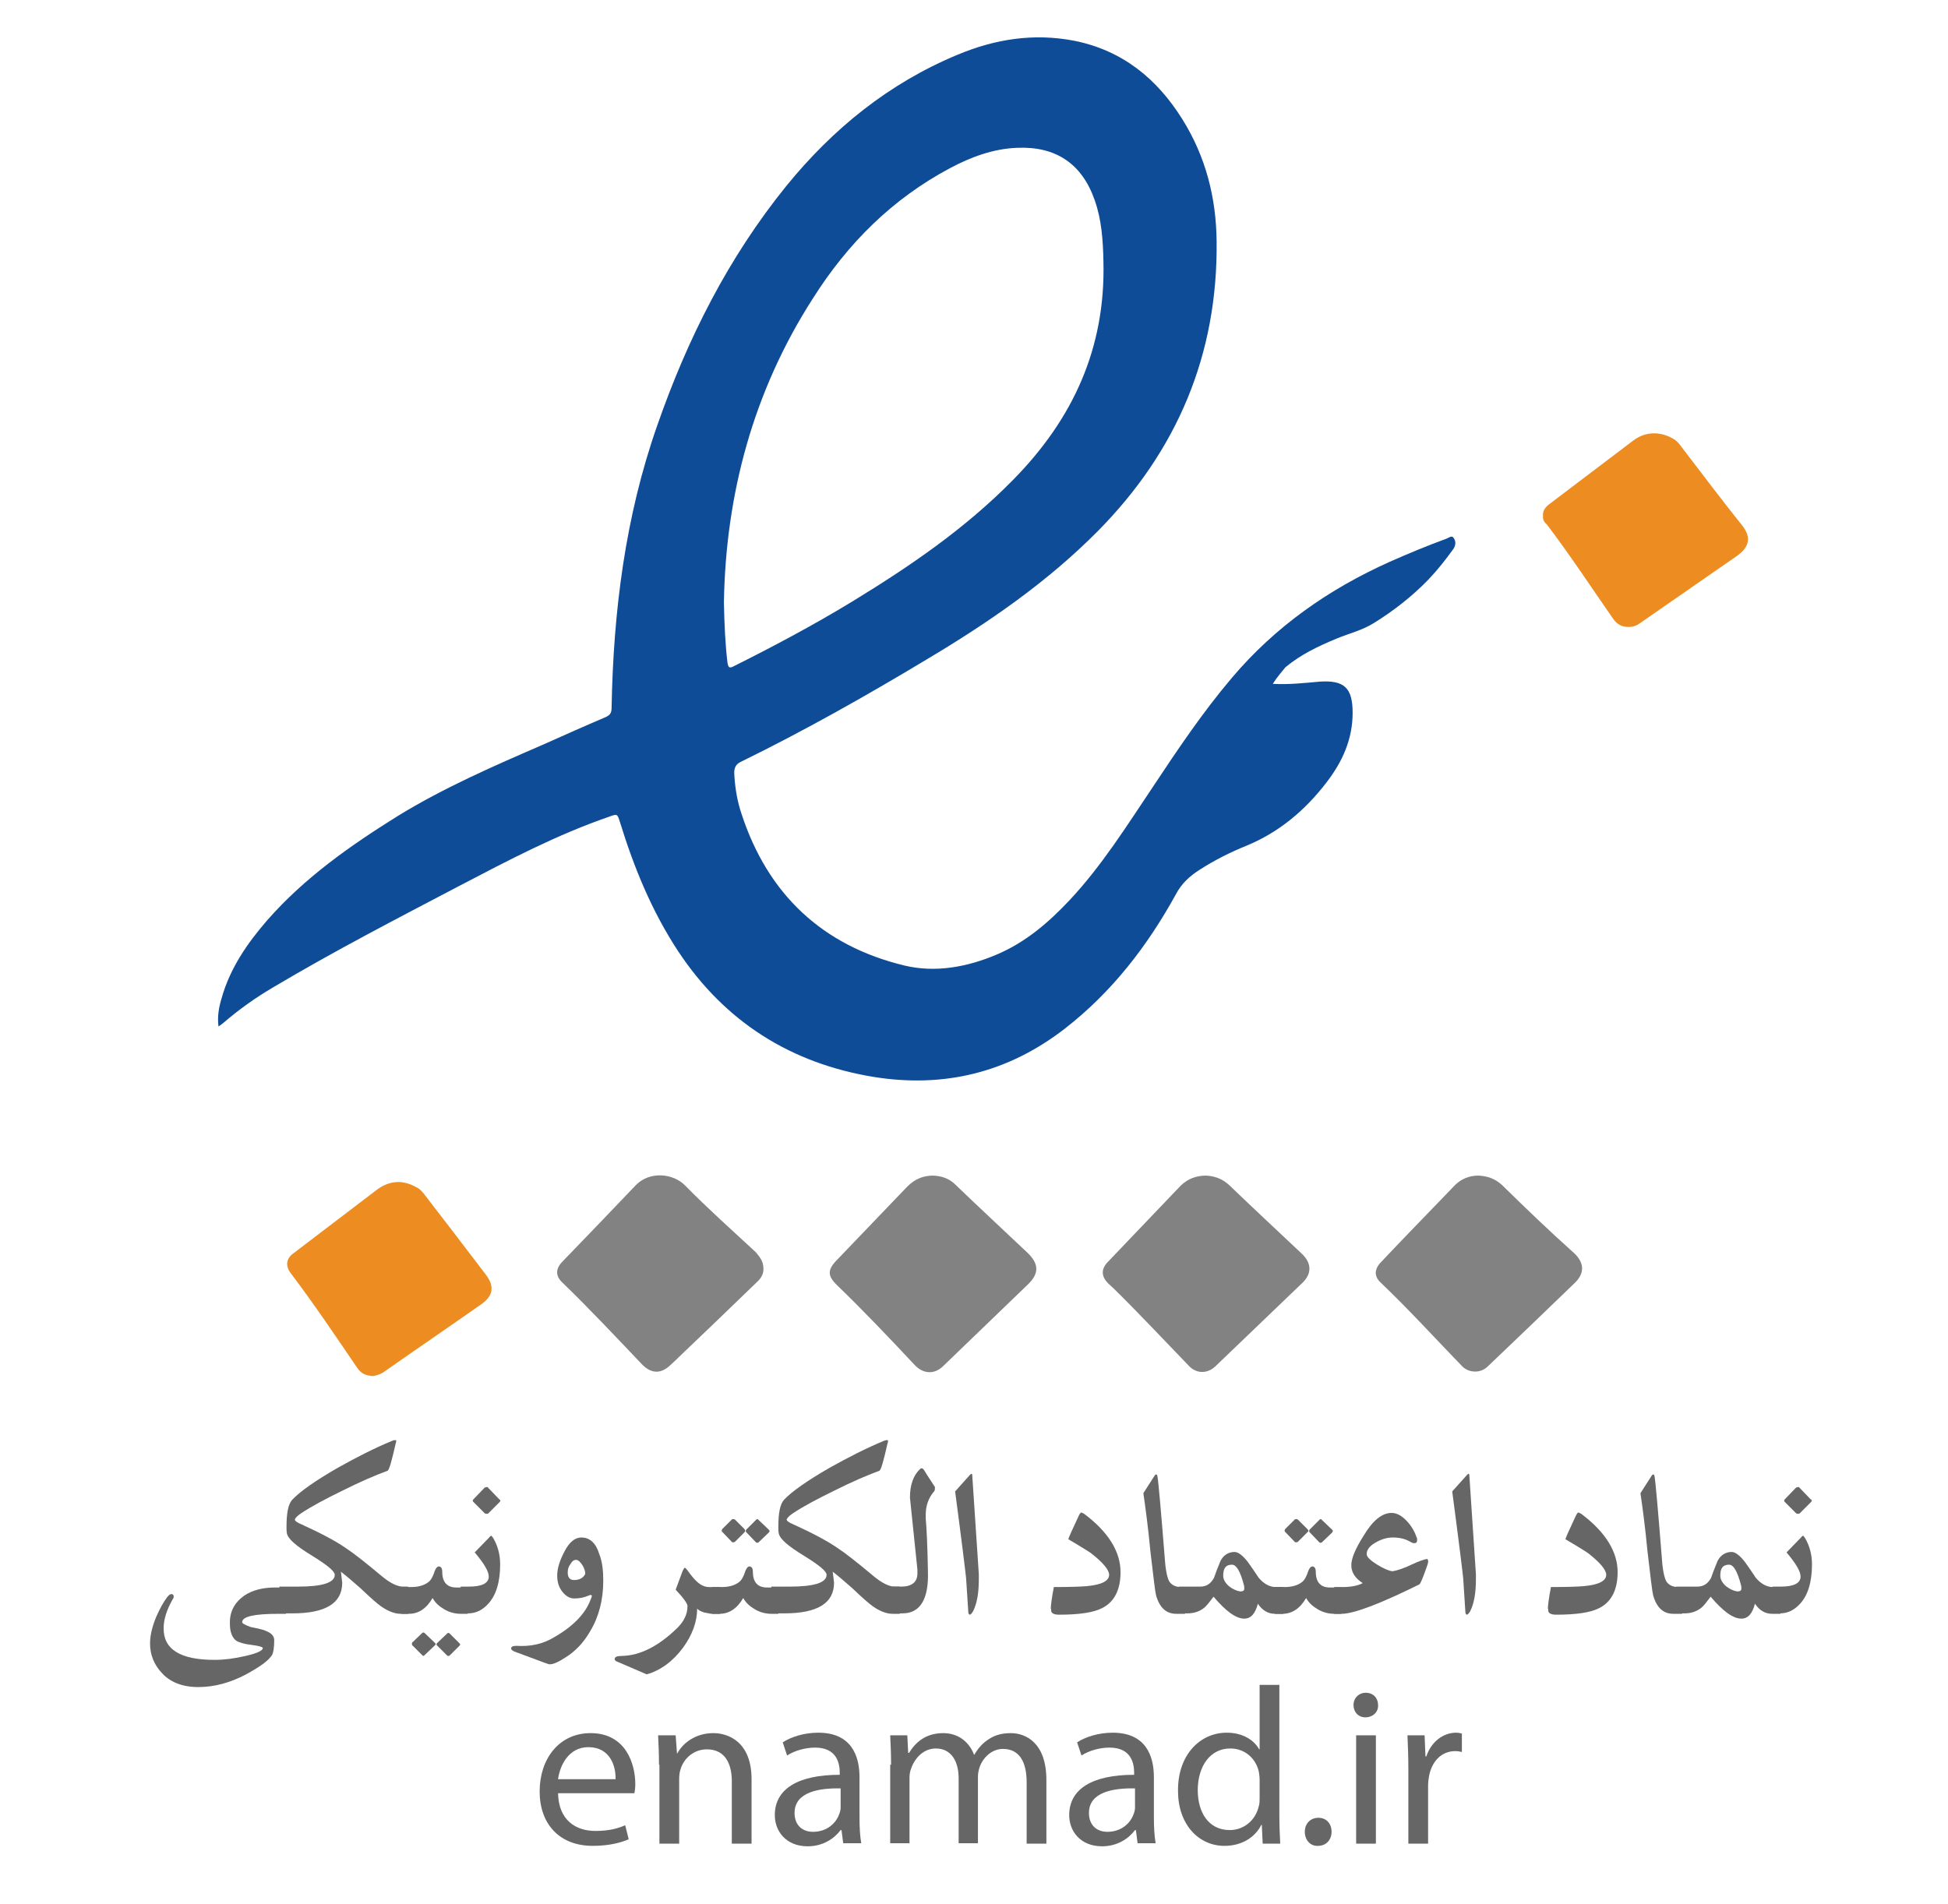 <?xml version="1.0" encoding="utf-8"?>
<!-- Generator: Adobe Illustrator 21.1.0, SVG Export Plug-In . SVG Version: 6.00 Build 0)  -->
<svg version="1.1" id="Layer_1" xmlns="http://www.w3.org/2000/svg" xmlns:xlink="http://www.w3.org/1999/xlink" x="0px" y="0px"
	 viewBox="0 0 444 434" style="enable-background:new 0 0 444 434;" xml:space="preserve">
<style type="text/css">
	.st0{display:none;fill:#FEFEFE;}
	.st1{fill:#0E4C97;}
	.st2{fill:#ED8D21;}
	.st3{fill:#828282;}
	.st4{fill:#666666;}
</style>
<g>
	<path class="st0" d="M197,343.9c-65.1,0-130.2,0-195.2,0c-1.3,0-1.4-0.4-1.4-1.5c0-113.5,0-227,0-340.5c0-1.4,0.4-1.6,1.7-1.6
		c130.1,0,260.1,0,390.2,0c1.4,0,1.6,0.4,1.6,1.7c0,113.5,0,226.9,0,340.4c0,1.4-0.4,1.6-1.7,1.6C327,343.9,262,343.9,197,343.9z
		 M270,162.2c1.1-1.7,2.3-3,3.7-4.2c3.7-3.1,8-5.2,12.4-7c3.1-1.3,6.3-2.1,9.2-3.9c4.8-3,9.3-6.4,13.2-10.5c2.3-2.4,4.3-5,6.2-7.7
		c0.7-1,0.5-1.9,0-2.6c-0.4-0.6-1.2,0.1-1.7,0.3c-4.7,1.7-9.4,3.6-14,5.7c-14.9,6.7-28,15.8-38.6,28.3c-7.1,8.5-13.3,17.7-19.4,26.9
		c-6.3,9.5-12.4,19.2-20.3,27.6c-5.2,5.5-10.8,10.4-17.9,13.4c-7.3,3.1-15.1,4.5-22.6,2.7c-20-4.9-33.4-17.5-39.9-37.2
		c-1-2.9-1.5-6-1.7-9.1c-0.1-1.4-0.2-2.8,1.5-3.6c15.6-7.6,30.6-16.2,45.5-25.1c15.1-9,29.5-19,42-31.5c19.5-19.6,29.4-43.2,29.1-71
		c-0.1-10.7-2.6-20.7-8.3-29.8c-6.2-10-14.7-16.9-26.4-19.2c-9.9-2-19.4-0.4-28.7,3.4c-16.8,7-30.5,18-41.8,32
		c-14.3,17.6-24.3,37.5-31.7,58.7c-7.8,22.3-10.7,45.5-11.1,69.1c0,1.3-0.4,1.9-1.5,2.3c-5.1,2.2-10.1,4.4-15.2,6.6
		c-12.2,5.3-24.4,10.5-35.7,17.5c-11.7,7.2-22.9,15.1-32.1,25.5c-5,5.6-9.1,11.8-11.2,19.1c-0.6,2.2-1.1,4.4-0.8,6.9
		c0.5-0.4,0.8-0.6,1.1-0.9c3.8-3.3,8-6.2,12.3-8.8c14.9-8.8,30.3-16.8,45.6-24.9c11.9-6.2,23.8-12.4,36.6-16.9c2-0.7,2-0.7,2.6,1.3
		c3.4,11.2,7.8,22,14.3,31.7c11.4,17.1,27.5,27.3,47.8,30.7c17.2,2.9,32.9-1,46.8-11.8c11.5-8.9,20.1-20.2,27.1-32.9
		c1.4-2.6,3.4-4.4,5.8-6c3.6-2.4,7.5-4.3,11.4-5.9c8-3.3,14.4-8.7,19.6-15.6c3.9-5,6.4-10.5,6.3-17c0-6.1-2.1-8-8.2-7.6
		C277.8,161.9,274.1,162.4,270,162.2z M49.7,331.7c0.9,0,1.7-0.3,2.4-0.9c8-5.6,16-11.1,24-16.7c3.1-2.2,3.5-4.5,1.1-7.5
		c-5.1-6.6-10.1-13.1-15.2-19.7c-0.5-0.6-1.1-1.2-1.8-1.5c-3.4-1.7-6.6-1.6-9.7,0.8c-6.8,5.1-13.6,10.3-20.3,15.4
		c-1.8,1.4-2.1,3.1-0.7,5c5.7,7.5,10.9,15.3,16.2,23.1C46.8,331.1,48.1,331.5,49.7,331.7z M186.9,282.6c-2.5,0.1-4.5,0.9-6.2,2.7
		c-5.8,6-11.6,12.1-17.5,18.2c-2.2,2.3-2.1,3.8,0.2,6.1c6.5,6.3,12.8,12.9,19,19.6c2,2.1,4.7,2.3,6.8,0.3c7-6.7,13.9-13.4,20.9-20.1
		c2.8-2.7,2.7-5.1-0.1-7.7c-5.9-5.5-11.8-11.1-17.6-16.6C190.8,283.3,188.9,282.7,186.9,282.6z M336.2,121c-0.1,0.8,0.3,1.5,0.8,2.2
		c5.7,7.5,10.9,15.3,16.3,23.1c0.8,1.2,1.8,1.8,3.2,2c1.2,0.1,2.2-0.1,3.2-0.8c7.9-5.5,15.9-11,23.8-16.6c3.2-2.2,3.7-4.7,1.4-7.5
		c-4.9-6.1-9.5-12.3-14.2-18.4c-0.7-1-1.3-2-2.4-2.7c-3.2-1.9-6.9-1.9-9.9,0.4c-7,5.2-13.9,10.5-20.8,15.8
		C336.6,119.1,336.1,119.9,336.2,121z M253.7,282.6c-2.4,0.1-4.4,0.8-6,2.4c-1.6,1.6-3.1,3.2-4.6,4.8c-4.5,4.7-9.1,9.4-13.6,14.2
		c-1.6,1.7-1.4,3.5,0.3,5c0.4,0.4,0.9,0.8,1.3,1.2c6.3,6.2,12.3,12.7,18.4,19c1.9,1.9,4.5,1.9,6.5,0.1c7.1-6.8,14.1-13.6,21.2-20.3
		c2.5-2.4,2.4-5.1-0.2-7.4c-5.9-5.5-11.8-11-17.6-16.6C257.7,283.3,255.8,282.7,253.7,282.6z M145.3,305.3c0.1-1.7-0.9-2.7-1.9-3.7
		c-5.8-5.5-11.7-10.8-17.4-16.5c-2.9-2.9-8.6-3.5-12,0c-6,6.3-12,12.5-18,18.8c-1.6,1.7-1.6,3.4,0.1,5c6.7,6.5,13.1,13.2,19.5,20
		c2.3,2.4,4.8,2.4,7.1,0.1c0.6-0.6,1.3-1.3,2-1.9c6.4-6.2,12.8-12.3,19.2-18.5C144.8,307.8,145.4,306.6,145.3,305.3z M320.5,282.6
		c-2.4,0.1-4.4,0.9-6,2.5c-1,0.9-1.8,1.9-2.8,2.9c-5.1,5.3-10.2,10.7-15.3,16c-1.6,1.7-1.6,3.3,0,4.9c6.9,6.6,13.4,13.7,20,20.6
		c1.6,1.7,4.4,1.8,6.1,0.1c7.1-6.8,14.3-13.7,21.4-20.6c2.5-2.5,2.4-5.1-0.2-7.4c-5.9-5.4-11.8-10.9-17.5-16.6
		C324.6,283.3,322.6,282.7,320.5,282.6z"/>
	<path class="st1" d="M290.1,155.9c3.7,0.2,7.2-0.2,10.6-0.5c5.7-0.4,7.6,1.4,7.6,7.1c0,6-2.3,11.1-5.9,15.8
		c-4.9,6.4-10.8,11.4-18.3,14.5c-3.7,1.5-7.3,3.3-10.7,5.5c-2.2,1.4-4.1,3.1-5.4,5.6c-6.5,11.8-14.6,22.3-25.3,30.6
		c-12.9,10-27.5,13.6-43.6,11c-18.9-3.1-33.9-12.6-44.5-28.6c-6-9.1-10.1-19.1-13.3-29.5c-0.6-1.9-0.6-1.9-2.5-1.2
		c-11.9,4.1-22.9,9.9-34,15.7c-14.3,7.5-28.6,14.9-42.4,23.1c-4.1,2.4-7.9,5.1-11.5,8.2c-0.3,0.2-0.6,0.5-1.1,0.8
		c-0.3-2.3,0.1-4.4,0.7-6.4c1.9-6.8,5.8-12.5,10.4-17.8c8.5-9.7,18.9-17,29.8-23.8c10.6-6.5,21.9-11.4,33.2-16.3
		c4.7-2.1,9.4-4.2,14.1-6.2c1.1-0.5,1.4-1,1.4-2.2c0.4-21.9,3.1-43.5,10.4-64.3c6.9-19.8,16.2-38.3,29.5-54.7
		c10.6-13,23.3-23.3,38.9-29.8c8.6-3.6,17.4-5,26.7-3.2c10.9,2.2,18.8,8.6,24.6,17.9c5.3,8.5,7.7,17.8,7.8,27.8
		c0.3,25.8-9,47.8-27.1,66.1c-11.6,11.7-25,20.9-39.1,29.3c-13.8,8.3-27.8,16.2-42.3,23.3c-1.6,0.8-1.5,2.1-1.4,3.4
		c0.2,2.9,0.7,5.7,1.6,8.4c6,18.4,18.5,30.1,37.1,34.6c7,1.7,14.3,0.4,21.1-2.5c6.6-2.8,11.8-7.3,16.6-12.4
		c7.3-7.8,13-16.9,18.9-25.7c5.7-8.6,11.4-17.1,18.1-25c9.9-11.7,22.1-20.2,35.9-26.4c4.3-1.9,8.6-3.7,13-5.3
		c0.5-0.2,1.2-0.8,1.6-0.2c0.5,0.7,0.6,1.5,0,2.5c-1.8,2.5-3.7,4.9-5.8,7.1c-3.7,3.8-7.8,7-12.3,9.8c-2.7,1.7-5.7,2.4-8.6,3.6
		c-4.1,1.7-8.1,3.6-11.6,6.5C292.2,153.1,291.1,154.3,290.1,155.9z M165,137.3c0.1,5.1,0.3,9.4,0.8,13.7c0.2,1.3,0.5,1.4,1.6,0.8
		c9.2-4.6,18.2-9.4,26.9-14.7c13.1-8,25.7-16.6,36.6-27.7c13.7-13.9,21.1-30.1,20.6-49.8c-0.1-4.8-0.4-9.5-2-14
		c-2.9-8.3-8.9-12.3-17.7-11.9c-5.4,0.2-10.5,2.1-15.2,4.6c-13.2,7-23.4,17.2-31.3,29.7C171.6,89.3,165.4,112.9,165,137.3z"/>
	<path class="st2" d="M85,313.7c-1.5-0.1-2.7-0.5-3.6-1.9c-4.9-7.2-9.8-14.5-15.1-21.5c-1.3-1.7-1.1-3.4,0.6-4.6
		c6.3-4.8,12.6-9.6,18.9-14.4c2.9-2.2,5.9-2.4,9-0.7c0.7,0.3,1.2,0.8,1.7,1.4c4.7,6.1,9.4,12.2,14.1,18.4c2.2,2.8,1.9,5-1,7
		c-7.4,5.2-14.9,10.3-22.3,15.5C86.6,313.3,85.8,313.6,85,313.7z"/>
	<path class="st3" d="M212.7,268c1.9,0.1,3.6,0.6,5.1,2.1c5.4,5.2,10.9,10.3,16.4,15.5c2.6,2.5,2.7,4.7,0.1,7.2
		c-6.5,6.3-13,12.5-19.4,18.7c-2,1.9-4.5,1.7-6.4-0.3c-5.8-6.2-11.6-12.3-17.7-18.2c-2.2-2.1-2.2-3.5-0.2-5.6
		c5.4-5.6,10.8-11.3,16.2-16.9C208.5,268.8,210.4,268,212.7,268z"/>
	<path class="st2" d="M351.7,117.6c-0.1-1.1,0.4-1.8,1.2-2.5c6.5-4.9,12.9-9.8,19.4-14.7c2.8-2.1,6.2-2.1,9.2-0.3
		c1,0.6,1.6,1.6,2.3,2.5c4.4,5.7,8.7,11.5,13.3,17.2c2.1,2.7,1.7,4.9-1.3,7c-7.4,5.1-14.8,10.3-22.2,15.4c-0.9,0.6-1.8,0.8-2.9,0.7
		c-1.3-0.1-2.2-0.7-3-1.8c-5-7.2-9.8-14.5-15.1-21.5C351.9,119,351.6,118.4,351.7,117.6z"/>
	<path class="st3" d="M274.9,268c1.9,0.1,3.7,0.7,5.3,2.2c5.4,5.2,10.9,10.3,16.4,15.5c2.4,2.2,2.5,4.7,0.1,6.9
		c-6.6,6.3-13.1,12.6-19.7,18.9c-1.8,1.7-4.3,1.7-6-0.1c-5.7-5.9-11.3-11.9-17.2-17.7c-0.4-0.4-0.8-0.7-1.2-1.1
		c-1.5-1.5-1.7-3.1-0.3-4.7c4.2-4.4,8.4-8.8,12.6-13.2c1.4-1.5,2.9-3,4.3-4.5C270.8,268.7,272.7,268,274.9,268z"/>
	<path class="st3" d="M174,289.1c0.1,1.2-0.5,2.3-1.4,3.1c-5.9,5.7-11.9,11.5-17.9,17.2c-0.6,0.6-1.2,1.2-1.8,1.7
		c-2.2,2.2-4.5,2.1-6.6-0.1c-6-6.3-11.9-12.6-18.1-18.6c-1.6-1.5-1.6-3.1-0.1-4.7c5.6-5.8,11.2-11.6,16.8-17.5
		c3.2-3.3,8.5-2.7,11.2,0c5.2,5.3,10.7,10.2,16.2,15.3C173.2,286.6,174,287.6,174,289.1z"/>
	<path class="st3" d="M337,268c2,0.1,3.8,0.7,5.4,2.2c5.3,5.2,10.7,10.4,16.3,15.4c2.4,2.2,2.6,4.6,0.2,6.9
		c-6.6,6.4-13.3,12.8-19.9,19.1c-1.6,1.5-4.2,1.4-5.7-0.1c-6.2-6.4-12.2-13-18.6-19.1c-1.5-1.4-1.5-3,0-4.6c4.7-5,9.5-9.9,14.3-14.9
		c0.9-0.9,1.7-1.8,2.6-2.7C333,268.8,334.8,268,337,268z"/>
	<path class="st0" d="M165,137.3c0.4-24.5,6.6-48,20.2-69.3c7.9-12.5,18.2-22.7,31.3-29.7c4.8-2.5,9.8-4.3,15.2-4.6
		c8.8-0.4,14.8,3.7,17.7,11.9c1.6,4.5,1.9,9.3,2,14c0.5,19.7-6.9,35.9-20.6,49.8c-10.9,11-23.5,19.7-36.6,27.7
		c-8.8,5.3-17.8,10.2-26.9,14.7c-1.1,0.6-1.4,0.5-1.6-0.8C165.3,146.8,165.1,142.4,165,137.3z"/>
</g>
<g>
	<path class="st4" d="M65.3,367.9h-1.7c-5.6,0-8.4,0.6-8.4,1.9c0,0.3,0.6,0.6,1.9,1.1c2,0.4,3.2,0.7,3.5,0.9
		c1.3,0.5,1.9,1.2,1.9,2.1c0,1.7-0.2,2.9-0.5,3.4c-0.8,1.3-2.8,2.7-5.9,4.4c-3.6,1.9-7.2,2.9-10.9,2.9c-3.6,0-6.4-1.1-8.3-3.2
		c-1.8-1.9-2.7-4.2-2.7-6.7c0-1.9,0.5-3.9,1.4-6.1c0.8-1.8,1.6-3.3,2.5-4.5c0.4-0.5,0.7-0.7,1-0.7c0.3,0,0.5,0.2,0.5,0.6
		c0,0.2-0.1,0.4-0.3,0.7c-1.3,2.3-2,4.5-2,6.4c-0.1,4.9,3.8,7.3,11.6,7.3c2.2,0,4.5-0.3,7.1-0.9c2.6-0.6,3.9-1.2,3.9-1.8
		c0-0.2-0.8-0.5-2.5-0.7c-1.8-0.2-3-0.6-3.6-1c-0.9-0.7-1.4-2-1.4-3.8c-0.1-2.7,1-4.8,3.2-6.4c1.9-1.3,4.3-1.9,7.1-1.9h2.5V367.9z"
		/>
	<path class="st4" d="M93,367.9h-1.7c-1.2,0-2.7-0.5-4.3-1.6c-0.9-0.6-2.5-2-4.8-4.2c-1.7-1.5-3.2-2.8-4.5-3.8l0.3,2.5
		c0,4.7-3.8,7-11.4,7h-2.9v-6.1h4.2c5.6,0,8.4-0.9,8.4-2.7c0-0.8-1.7-2.2-5.1-4.3c-3.6-2.2-5.5-3.8-5.8-5.1c-0.1-0.5-0.1-1-0.1-1.5
		c0-3.2,0.4-5.2,1.3-6.2c1.8-1.9,5.2-4.3,10.4-7.3c4.3-2.4,8.4-4.5,12.3-6.1c0.4-0.2,0.7-0.2,0.9-0.2c0.1,0,0.1,0.1,0.1,0.2
		c0,0.1,0,0.3-0.1,0.5c-0.9,4-1.5,6.2-1.9,6.3c-3,1.1-6.4,2.6-10.2,4.5c-3.9,1.9-7.1,3.6-9.5,5.2c-0.9,0.6-1.3,1.1-1.4,1.4
		c0,0.3,0.5,0.7,1.5,1.1c4.4,2,7.8,3.8,10.1,5.4c1.7,1.1,4.5,3.3,8.2,6.4c1.9,1.6,3.6,2.4,4.8,2.4H93V367.9z"/>
	<path class="st4" d="M106.7,367.9H105c-1.2,0-2.5-0.3-3.7-1c-1.2-0.7-2.1-1.5-2.7-2.6c-1.4,2.4-3.2,3.6-5.4,3.6h-1.7v-6.1h2.2
		c1.7,0,3-0.4,3.9-1.1c0.6-0.4,1.1-1.3,1.5-2.6c0.3-0.7,0.6-1,0.9-1c0.5,0,0.8,0.4,0.8,1.2c0,2.4,1.1,3.6,3.2,3.6h2.6V367.9z
		 M99.1,375.1l-2.3,2.2c-0.1,0.1-0.2,0.2-0.3,0.2c-0.1,0-0.2-0.1-0.3-0.2l-2.3-2.3c0,0,0-0.1,0-0.2c0-0.1,0-0.2,0-0.3l2.3-2.2
		c0.2-0.2,0.4-0.2,0.6,0l2.3,2.2c0.1,0.1,0.2,0.2,0.2,0.3C99.2,375,99.2,375.1,99.1,375.1z M104.7,375.2l-2.2,2.2
		c-0.1,0.1-0.2,0.1-0.3,0.1c-0.1,0-0.2,0-0.3-0.1l-2.3-2.3c-0.1-0.1-0.1-0.1-0.1-0.2c0-0.1,0-0.2,0.1-0.3l2.3-2.2
		c0.2-0.2,0.4-0.2,0.6,0l2.2,2.2c0.1,0.1,0.2,0.2,0.2,0.4C104.8,375,104.8,375.1,104.7,375.2z"/>
	<path class="st4" d="M114,356.6c0,4-0.9,7.1-2.8,9.1c-1.3,1.4-2.8,2.1-4.5,2.1H105v-6.1h1.9c3,0,4.5-0.8,4.5-2.3
		c0-1.2-1.1-3-3.2-5.5l3.3-3.4c0.2-0.3,0.4-0.4,0.5-0.4c0,0,0.2,0.2,0.4,0.5C113.4,352.3,114,354.3,114,356.6z M113.9,342.4
		l-2.6,2.6c-0.1,0.1-0.2,0.1-0.4,0.1c-0.1,0-0.2,0-0.4-0.1l-2.6-2.6c-0.2-0.2-0.2-0.4,0-0.6l2.6-2.7c0,0,0.2,0,0.4-0.1
		c0.2,0,0.3,0,0.3,0.1l2.6,2.7C114.1,341.9,114.1,342.2,113.9,342.4z"/>
	<path class="st4" d="M137.5,360.4c0,4.3-1,8.2-3,11.5c-1.5,2.6-3.4,4.6-5.7,6c-1.5,1-2.7,1.5-3.4,1.5c-0.1,0-0.2,0-0.3,0
		c-1.5-0.5-4-1.5-7.6-2.8c-0.6-0.2-1-0.5-1-0.8c0-0.4,0.4-0.6,1.2-0.6c3.2,0.2,6-0.4,8.5-1.9c4.4-2.5,7.2-5.4,8.4-8.6
		c0.1-0.2,0.2-0.5,0.3-0.8c0-0.2-0.1-0.3-0.3-0.3c-0.1,0-0.3,0.1-0.6,0.2c-0.9,0.4-2,0.6-3.1,0.6c-1,0-1.9-0.5-2.7-1.5
		s-1.2-2.2-1.2-3.7c0-1.7,0.6-3.5,1.7-5.6c1.1-2.1,2.4-3.1,3.8-3.1c1.9,0,3.3,1.2,4.1,3.8C137.3,356.1,137.5,358.1,137.5,360.4z
		 M133.4,358.8c0-0.6-0.2-1.2-0.6-1.9c-0.5-0.8-1-1.3-1.5-1.3c-0.5,0-0.9,0.3-1.3,1c-0.4,0.5-0.6,1.1-0.6,1.9c0,1.1,0.5,1.7,1.4,1.7
		C132,360.2,132.9,359.8,133.4,358.8z"/>
	<path class="st4" d="M164,367.9h-1.8c-0.2,0-0.7-0.1-1.7-0.3c-0.9-0.3-1.4-0.6-1.6-0.9c0,3-1.1,6-3.2,8.9c-2.3,3.1-5.1,5.2-8.3,6.1
		l-6.5-2.8c-0.6-0.2-0.8-0.4-0.8-0.7c0-0.5,0.6-0.7,1.7-0.7c4.1-0.1,8.3-2.2,12.6-6.4c1.5-1.5,2.3-3.1,2.3-5c0-0.5-0.9-1.8-2.7-3.7
		l1.6-4.3c0.2-0.4,0.3-0.6,0.5-0.7c0.1,0,0.3,0.2,0.6,0.6c1,1.4,1.8,2.3,2.3,2.7c0.8,0.7,1.7,1.1,2.6,1.1h2.5V367.9z"/>
	<path class="st4" d="M177.5,367.9h-1.7c-1.2,0-2.5-0.3-3.7-1c-1.2-0.7-2.1-1.5-2.7-2.6c-1.4,2.4-3.2,3.6-5.4,3.6h-1.7v-6.1h2.2
		c1.7,0,3-0.4,3.9-1.1c0.6-0.4,1.1-1.3,1.5-2.6c0.3-0.7,0.6-1,0.9-1c0.5,0,0.8,0.4,0.8,1.2c0,2.4,1.1,3.6,3.2,3.6h2.6V367.9z
		 M169.7,349.3l-2.2,2.2c-0.2,0.1-0.3,0.1-0.4,0.1s-0.2,0-0.3-0.1l-2.2-2.3c-0.1-0.1-0.1-0.2-0.1-0.3c0,0,0-0.1,0.1-0.3l2.2-2.2
		c0.1-0.1,0.2-0.1,0.3-0.1c0.1,0,0.2,0,0.4,0.1l2.2,2.2C169.9,348.9,169.9,349.1,169.7,349.3z M175.2,349.4l-2.3,2.2
		c-0.1,0.1-0.2,0.1-0.3,0.1c-0.1,0-0.2,0-0.3-0.1l-2.2-2.3c-0.1,0-0.1-0.1-0.1-0.3c0-0.1,0-0.2,0.1-0.3l2.2-2.2
		c0.1-0.1,0.2-0.2,0.3-0.2c0.1,0,0.2,0.1,0.3,0.2l2.3,2.2c0.1,0.1,0.2,0.2,0.2,0.3C175.4,349.1,175.4,349.2,175.2,349.4z"/>
	<path class="st4" d="M205.1,367.9h-1.7c-1.2,0-2.7-0.5-4.3-1.6c-0.9-0.6-2.5-2-4.8-4.2c-1.7-1.5-3.2-2.8-4.5-3.8l0.3,2.5
		c0,4.7-3.8,7-11.4,7h-2.9v-6.1h4.2c5.6,0,8.4-0.9,8.4-2.7c0-0.8-1.7-2.2-5.1-4.3c-3.6-2.2-5.5-3.8-5.8-5.1c-0.1-0.5-0.1-1-0.1-1.5
		c0-3.2,0.4-5.2,1.3-6.2c1.8-1.9,5.2-4.3,10.4-7.3c4.3-2.4,8.4-4.5,12.3-6.1c0.4-0.2,0.7-0.2,0.9-0.2c0.1,0,0.1,0.1,0.1,0.2
		c0,0.1,0,0.3-0.1,0.5c-0.9,4-1.5,6.2-1.9,6.3c-3,1.1-6.4,2.6-10.2,4.5c-3.9,1.9-7.1,3.6-9.5,5.2c-0.9,0.6-1.3,1.1-1.4,1.4
		c0,0.3,0.5,0.7,1.5,1.1c4.4,2,7.8,3.8,10.1,5.4c1.7,1.1,4.5,3.3,8.2,6.4c1.9,1.6,3.6,2.4,4.8,2.4h1.2V367.9z"/>
	<path class="st4" d="M212.9,340c-1.3,1.5-1.9,3.3-1.9,5.3c0,0.3,0,0.6,0,0.9c0.2,2.2,0.4,6.2,0.5,12.1c0.2,6.3-1.8,9.5-5.8,9.5
		h-2.2v-6.1h1.9c2.4,0,3.7-1,3.7-3c0-0.3,0-0.6,0-0.9l-1.7-16.4c0-2.9,0.8-5.1,2.3-6.5c0.3-0.3,0.6-0.2,0.9,0.2
		c0.1,0.2,0.9,1.5,2.5,3.9C213.1,339.4,213.1,339.8,212.9,340z"/>
	<path class="st4" d="M223.1,358.9c0,0.2,0,0.6,0,1.1c0,3.1-0.4,5.5-1.3,7.3c-0.3,0.5-0.5,0.7-0.7,0.8c-0.2,0-0.4-0.2-0.4-0.6
		l-0.5-7.7c-0.1-1.1-0.9-7.7-2.5-19.8l3.4-3.8c0.3-0.3,0.5-0.3,0.5,0.1L223.1,358.9z"/>
	<path class="st4" d="M255.4,358.4c0,4-1.4,6.8-4.2,8.2c-1.9,1-5.2,1.5-9.8,1.5c-1.1,0-1.7-0.3-1.8-0.8c0-0.2,0-0.5-0.1-0.6
		c0-0.6,0.2-2.3,0.7-4.9c3.8,0,6.3-0.1,7.4-0.2c3.5-0.3,5.2-1.2,5.2-2.6c0-1.1-1.4-2.8-4.1-4.9c-0.1-0.1-1.8-1.2-5.2-3.2
		c0-0.2,0.8-2,2.4-5.4c0.2-0.4,0.4-0.7,0.6-0.7c0,0,0.2,0.1,0.6,0.3C252.7,349.3,255.4,353.8,255.4,358.4z"/>
	<path class="st4" d="M270.3,367.9h-2.2c-2.3,0-3.8-1.4-4.6-4.2c-0.2-0.7-0.6-4.1-1.3-10.1c-0.5-5.3-1.1-9.8-1.6-13.2l2.5-3.9
		c0.3-0.5,0.6-0.5,0.7,0c0.2,0.9,0.8,7.6,1.8,20.2c0.2,1.8,0.5,3.1,0.9,3.8c0.5,0.8,1.4,1.3,2.7,1.3h0.9V367.9z"/>
	<path class="st4" d="M292.3,367.9h-1.7c-1.6,0-2.9-0.8-3.9-2.3c-0.6,2.3-1.6,3.4-3.1,3.4c-1.9,0-4.2-1.7-7-5
		c-0.9,1.2-1.6,2.1-2.1,2.5c-1.1,0.9-2.4,1.3-3.9,1.3h-1.9v-6.1h4.9c1.4,0,2.4-0.7,3.1-2c0.3-0.9,0.8-2.2,1.5-3.9
		c0.7-1.3,1.8-2,3.2-2c0.8,0,1.9,0.8,3.1,2.4c0.8,1.1,1.6,2.3,2.4,3.5c1.2,1.4,2.5,2.1,3.9,2.1h1.7V367.9z M283.5,361.3
		c-0.8-3.1-1.7-4.6-2.7-4.6c-1.4,0-2,0.8-2,2.5c0,0.8,0.4,1.6,1.3,2.4c0.9,0.7,1.8,1.1,2.6,1.2c0.6,0,0.9-0.2,0.9-0.6
		C283.6,361.8,283.6,361.6,283.5,361.3z"/>
	<path class="st4" d="M305.8,367.9h-1.7c-1.2,0-2.5-0.3-3.7-1c-1.2-0.7-2.1-1.5-2.7-2.6c-1.4,2.4-3.2,3.6-5.4,3.6h-1.7v-6.1h2.2
		c1.7,0,3-0.4,3.9-1.1c0.6-0.4,1.1-1.3,1.5-2.6c0.3-0.7,0.6-1,0.9-1c0.5,0,0.8,0.4,0.8,1.2c0,2.4,1.1,3.6,3.2,3.6h2.6V367.9z
		 M298,349.3l-2.2,2.2c-0.2,0.1-0.3,0.1-0.4,0.1s-0.2,0-0.3-0.1l-2.2-2.3c-0.1-0.1-0.1-0.2-0.1-0.3c0,0,0-0.1,0.1-0.3l2.2-2.2
		c0.1-0.1,0.2-0.1,0.3-0.1c0.1,0,0.2,0,0.4,0.1l2.2,2.2C298.3,348.9,298.3,349.1,298,349.3z M303.6,349.4l-2.3,2.2
		c-0.1,0.1-0.2,0.1-0.3,0.1c-0.1,0-0.2,0-0.3-0.1l-2.2-2.3c-0.1,0-0.1-0.1-0.1-0.3c0-0.1,0-0.2,0.1-0.3l2.2-2.2
		c0.1-0.1,0.2-0.2,0.3-0.2c0.1,0,0.2,0.1,0.3,0.2l2.3,2.2c0.1,0.1,0.2,0.2,0.2,0.3C303.8,349.1,303.7,349.2,303.6,349.4z"/>
	<path class="st4" d="M325.4,356.6c-1,2.9-1.6,4.4-1.9,4.6c-9.1,4.5-15,6.7-17.7,6.7h-1.7v-6.1h1.9c1.9,0,3.5-0.3,4.6-0.9
		c-1.7-1.1-2.6-2.4-2.6-4.1c0-1.5,0.9-3.7,2.8-6.7c2.1-3.5,4.2-5.2,6.4-5.2c1.1,0,2.3,0.6,3.5,1.9c1.1,1.2,1.8,2.5,2.2,3.7
		c0.1,0.1,0.1,0.3,0.1,0.6c0,0.5-0.2,0.7-0.7,0.7c-0.2,0-0.5-0.1-1-0.4c-1.1-0.6-2.3-0.9-3.8-0.9c-1.2,0-2.4,0.3-3.7,1
		c-1.5,0.8-2.3,1.7-2.3,2.8c0,0.6,0.8,1.4,2.4,2.4c1.5,0.9,2.6,1.4,3.5,1.5c1.2-0.2,2.6-0.7,4.3-1.5c1.7-0.8,2.9-1.2,3.5-1.3
		c0.2,0,0.3,0.2,0.3,0.5C325.6,355.8,325.5,356.1,325.4,356.6z"/>
	<path class="st4" d="M336.4,358.9c0,0.2,0,0.6,0,1.1c0,3.1-0.4,5.5-1.3,7.3c-0.3,0.5-0.5,0.7-0.7,0.8c-0.2,0-0.4-0.2-0.4-0.6
		l-0.5-7.7c-0.1-1.1-0.9-7.7-2.5-19.8l3.4-3.8c0.3-0.3,0.5-0.3,0.5,0.1L336.4,358.9z"/>
	<path class="st4" d="M368.7,358.4c0,4-1.4,6.8-4.2,8.2c-1.9,1-5.2,1.5-9.8,1.5c-1.1,0-1.7-0.3-1.8-0.8c0-0.2,0-0.5-0.1-0.6
		c0-0.6,0.2-2.3,0.7-4.9c3.8,0,6.3-0.1,7.4-0.2c3.5-0.3,5.2-1.2,5.2-2.6c0-1.1-1.4-2.8-4.1-4.9c-0.1-0.1-1.8-1.2-5.2-3.2
		c0-0.2,0.8-2,2.4-5.4c0.2-0.4,0.4-0.7,0.6-0.7c0,0,0.2,0.1,0.6,0.3C366,349.3,368.7,353.8,368.7,358.4z"/>
	<path class="st4" d="M383.6,367.9h-2.2c-2.3,0-3.8-1.4-4.6-4.2c-0.2-0.7-0.6-4.1-1.3-10.1c-0.5-5.3-1.1-9.8-1.6-13.2l2.5-3.9
		c0.3-0.5,0.6-0.5,0.7,0c0.2,0.9,0.8,7.6,1.8,20.2c0.2,1.8,0.5,3.1,0.9,3.8c0.5,0.8,1.4,1.3,2.7,1.3h0.9V367.9z"/>
	<path class="st4" d="M405.6,367.9h-1.7c-1.6,0-2.9-0.8-3.9-2.3c-0.6,2.3-1.6,3.4-3.1,3.4c-1.9,0-4.2-1.7-7-5
		c-0.9,1.2-1.6,2.1-2.1,2.5c-1.1,0.9-2.4,1.3-3.9,1.3H382v-6.1h4.9c1.4,0,2.4-0.7,3.1-2c0.3-0.9,0.8-2.2,1.5-3.9
		c0.7-1.3,1.8-2,3.2-2c0.8,0,1.9,0.8,3.1,2.4c0.8,1.1,1.6,2.3,2.4,3.5c1.2,1.4,2.5,2.1,3.9,2.1h1.7V367.9z M396.8,361.3
		c-0.8-3.1-1.7-4.6-2.7-4.6c-1.4,0-2,0.8-2,2.5c0,0.8,0.4,1.6,1.3,2.4c0.9,0.7,1.8,1.1,2.6,1.2c0.6,0,0.9-0.2,0.9-0.6
		C396.9,361.8,396.9,361.6,396.8,361.3z"/>
	<path class="st4" d="M413,356.6c0,4-0.9,7.1-2.8,9.1c-1.3,1.4-2.8,2.1-4.5,2.1h-1.7v-6.1h1.9c3,0,4.5-0.8,4.5-2.3
		c0-1.2-1.1-3-3.2-5.5l3.3-3.4c0.2-0.3,0.4-0.4,0.5-0.4c0,0,0.2,0.2,0.4,0.5C412.4,352.3,413,354.3,413,356.6z M412.8,342.4
		l-2.6,2.6c-0.1,0.1-0.2,0.1-0.4,0.1c-0.1,0-0.2,0-0.4-0.1l-2.6-2.6c-0.2-0.2-0.2-0.4,0-0.6l2.6-2.7c0,0,0.2,0,0.4-0.1
		c0.2,0,0.3,0,0.3,0.1l2.6,2.7C413,341.9,413,342.2,412.8,342.4z"/>
</g>
<g>
	<path class="st4" d="M127.2,408.8c0.1,6.1,4,8.6,8.5,8.6c3.2,0,5.2-0.6,6.8-1.3l0.8,3.2c-1.6,0.7-4.3,1.5-8.2,1.5
		c-7.6,0-12.1-5-12.1-12.4s4.4-13.3,11.6-13.3c8.1,0,10.2,7.1,10.2,11.6c0,0.9-0.1,1.6-0.2,2.1H127.2z M140.3,405.6
		c0.1-2.9-1.2-7.3-6.2-7.3c-4.5,0-6.5,4.2-6.9,7.3H140.3z"/>
	<path class="st4" d="M150.2,402.3c0-2.5-0.1-4.6-0.2-6.7h4l0.3,4.1h0.1c1.2-2.3,4.1-4.6,8.2-4.6c3.4,0,8.7,2,8.7,10.5v14.7h-4.5
		v-14.2c0-4-1.5-7.3-5.7-7.3c-3,0-5.3,2.1-6,4.6c-0.2,0.6-0.3,1.3-0.3,2.1v14.8h-4.5V402.3z"/>
	<path class="st4" d="M192.2,420.3l-0.4-3.1h-0.2c-1.4,1.9-4,3.7-7.5,3.7c-5,0-7.5-3.5-7.5-7.1c0-6,5.3-9.2,14.8-9.2v-0.5
		c0-2-0.6-5.7-5.6-5.7c-2.3,0-4.7,0.7-6.4,1.8l-1-3c2-1.3,5-2.2,8.1-2.2c7.5,0,9.4,5.2,9.4,10.1v9.2c0,2.1,0.1,4.2,0.4,5.9H192.2z
		 M191.6,407.7c-4.9-0.1-10.5,0.8-10.5,5.6c0,2.9,1.9,4.3,4.2,4.3c3.2,0,5.3-2,6-4.1c0.2-0.5,0.3-1,0.3-1.4V407.7z"/>
	<path class="st4" d="M203.1,402.3c0-2.5-0.1-4.6-0.2-6.7h3.9l0.2,4h0.2c1.4-2.3,3.7-4.5,7.8-4.5c3.4,0,5.9,2,7,4.9h0.1
		c0.8-1.4,1.7-2.4,2.8-3.2c1.5-1.1,3.1-1.7,5.5-1.7c3.3,0,8.1,2.1,8.1,10.7v14.5H234v-14c0-4.7-1.7-7.6-5.4-7.6
		c-2.5,0-4.5,1.9-5.3,4.1c-0.2,0.6-0.4,1.4-0.4,2.2v15.2h-4.4v-14.8c0-3.9-1.7-6.8-5.2-6.8c-2.8,0-4.8,2.2-5.6,4.5
		c-0.3,0.7-0.4,1.4-0.4,2.2v14.9h-4.4V402.3z"/>
	<path class="st4" d="M259.3,420.3l-0.4-3.1h-0.2c-1.4,1.9-4,3.7-7.5,3.7c-5,0-7.5-3.5-7.5-7.1c0-6,5.3-9.2,14.8-9.2v-0.5
		c0-2-0.6-5.7-5.6-5.7c-2.3,0-4.7,0.7-6.4,1.8l-1-3c2-1.3,5-2.2,8.1-2.2c7.5,0,9.4,5.2,9.4,10.1v9.2c0,2.1,0.1,4.2,0.4,5.9H259.3z
		 M258.7,407.7c-4.9-0.1-10.5,0.8-10.5,5.6c0,2.9,1.9,4.3,4.2,4.3c3.2,0,5.3-2,6-4.1c0.2-0.5,0.3-1,0.3-1.4V407.7z"/>
	<path class="st4" d="M291.6,384.1v29.8c0,2.2,0.1,4.7,0.2,6.4h-4l-0.2-4.3h-0.1c-1.4,2.8-4.4,4.8-8.4,4.8c-6,0-10.6-5-10.6-12.5
		c-0.1-8.2,5-13.3,11.1-13.3c3.8,0,6.3,1.8,7.4,3.8h0.1v-14.7H291.6z M287.1,405.7c0-0.6-0.1-1.3-0.2-1.9c-0.7-2.9-3.1-5.2-6.5-5.2
		c-4.6,0-7.4,4.1-7.4,9.5c0,5,2.4,9.1,7.3,9.1c3,0,5.8-2,6.6-5.4c0.2-0.6,0.2-1.2,0.2-1.9V405.7z"/>
	<path class="st4" d="M297.4,417.6c0-1.9,1.3-3.2,3.1-3.2c1.8,0,3,1.3,3,3.2c0,1.8-1.2,3.2-3.1,3.2
		C298.7,420.9,297.4,419.5,297.4,417.6z"/>
	<path class="st4" d="M314.1,388.7c0.1,1.5-1.1,2.8-2.9,2.8c-1.6,0-2.7-1.2-2.7-2.8c0-1.6,1.2-2.8,2.8-2.8
		C313,385.9,314.1,387.1,314.1,388.7z M309.1,420.3v-24.7h4.5v24.7H309.1z"/>
	<path class="st4" d="M321,403.3c0-2.9-0.1-5.4-0.2-7.7h3.9l0.2,4.8h0.2c1.1-3.3,3.8-5.4,6.8-5.4c0.5,0,0.9,0.1,1.3,0.2v4.2
		c-0.5-0.1-0.9-0.2-1.5-0.2c-3.2,0-5.4,2.4-6,5.8c-0.1,0.6-0.2,1.3-0.2,2.1v13.2H321V403.3z"/>
</g>
</svg>
